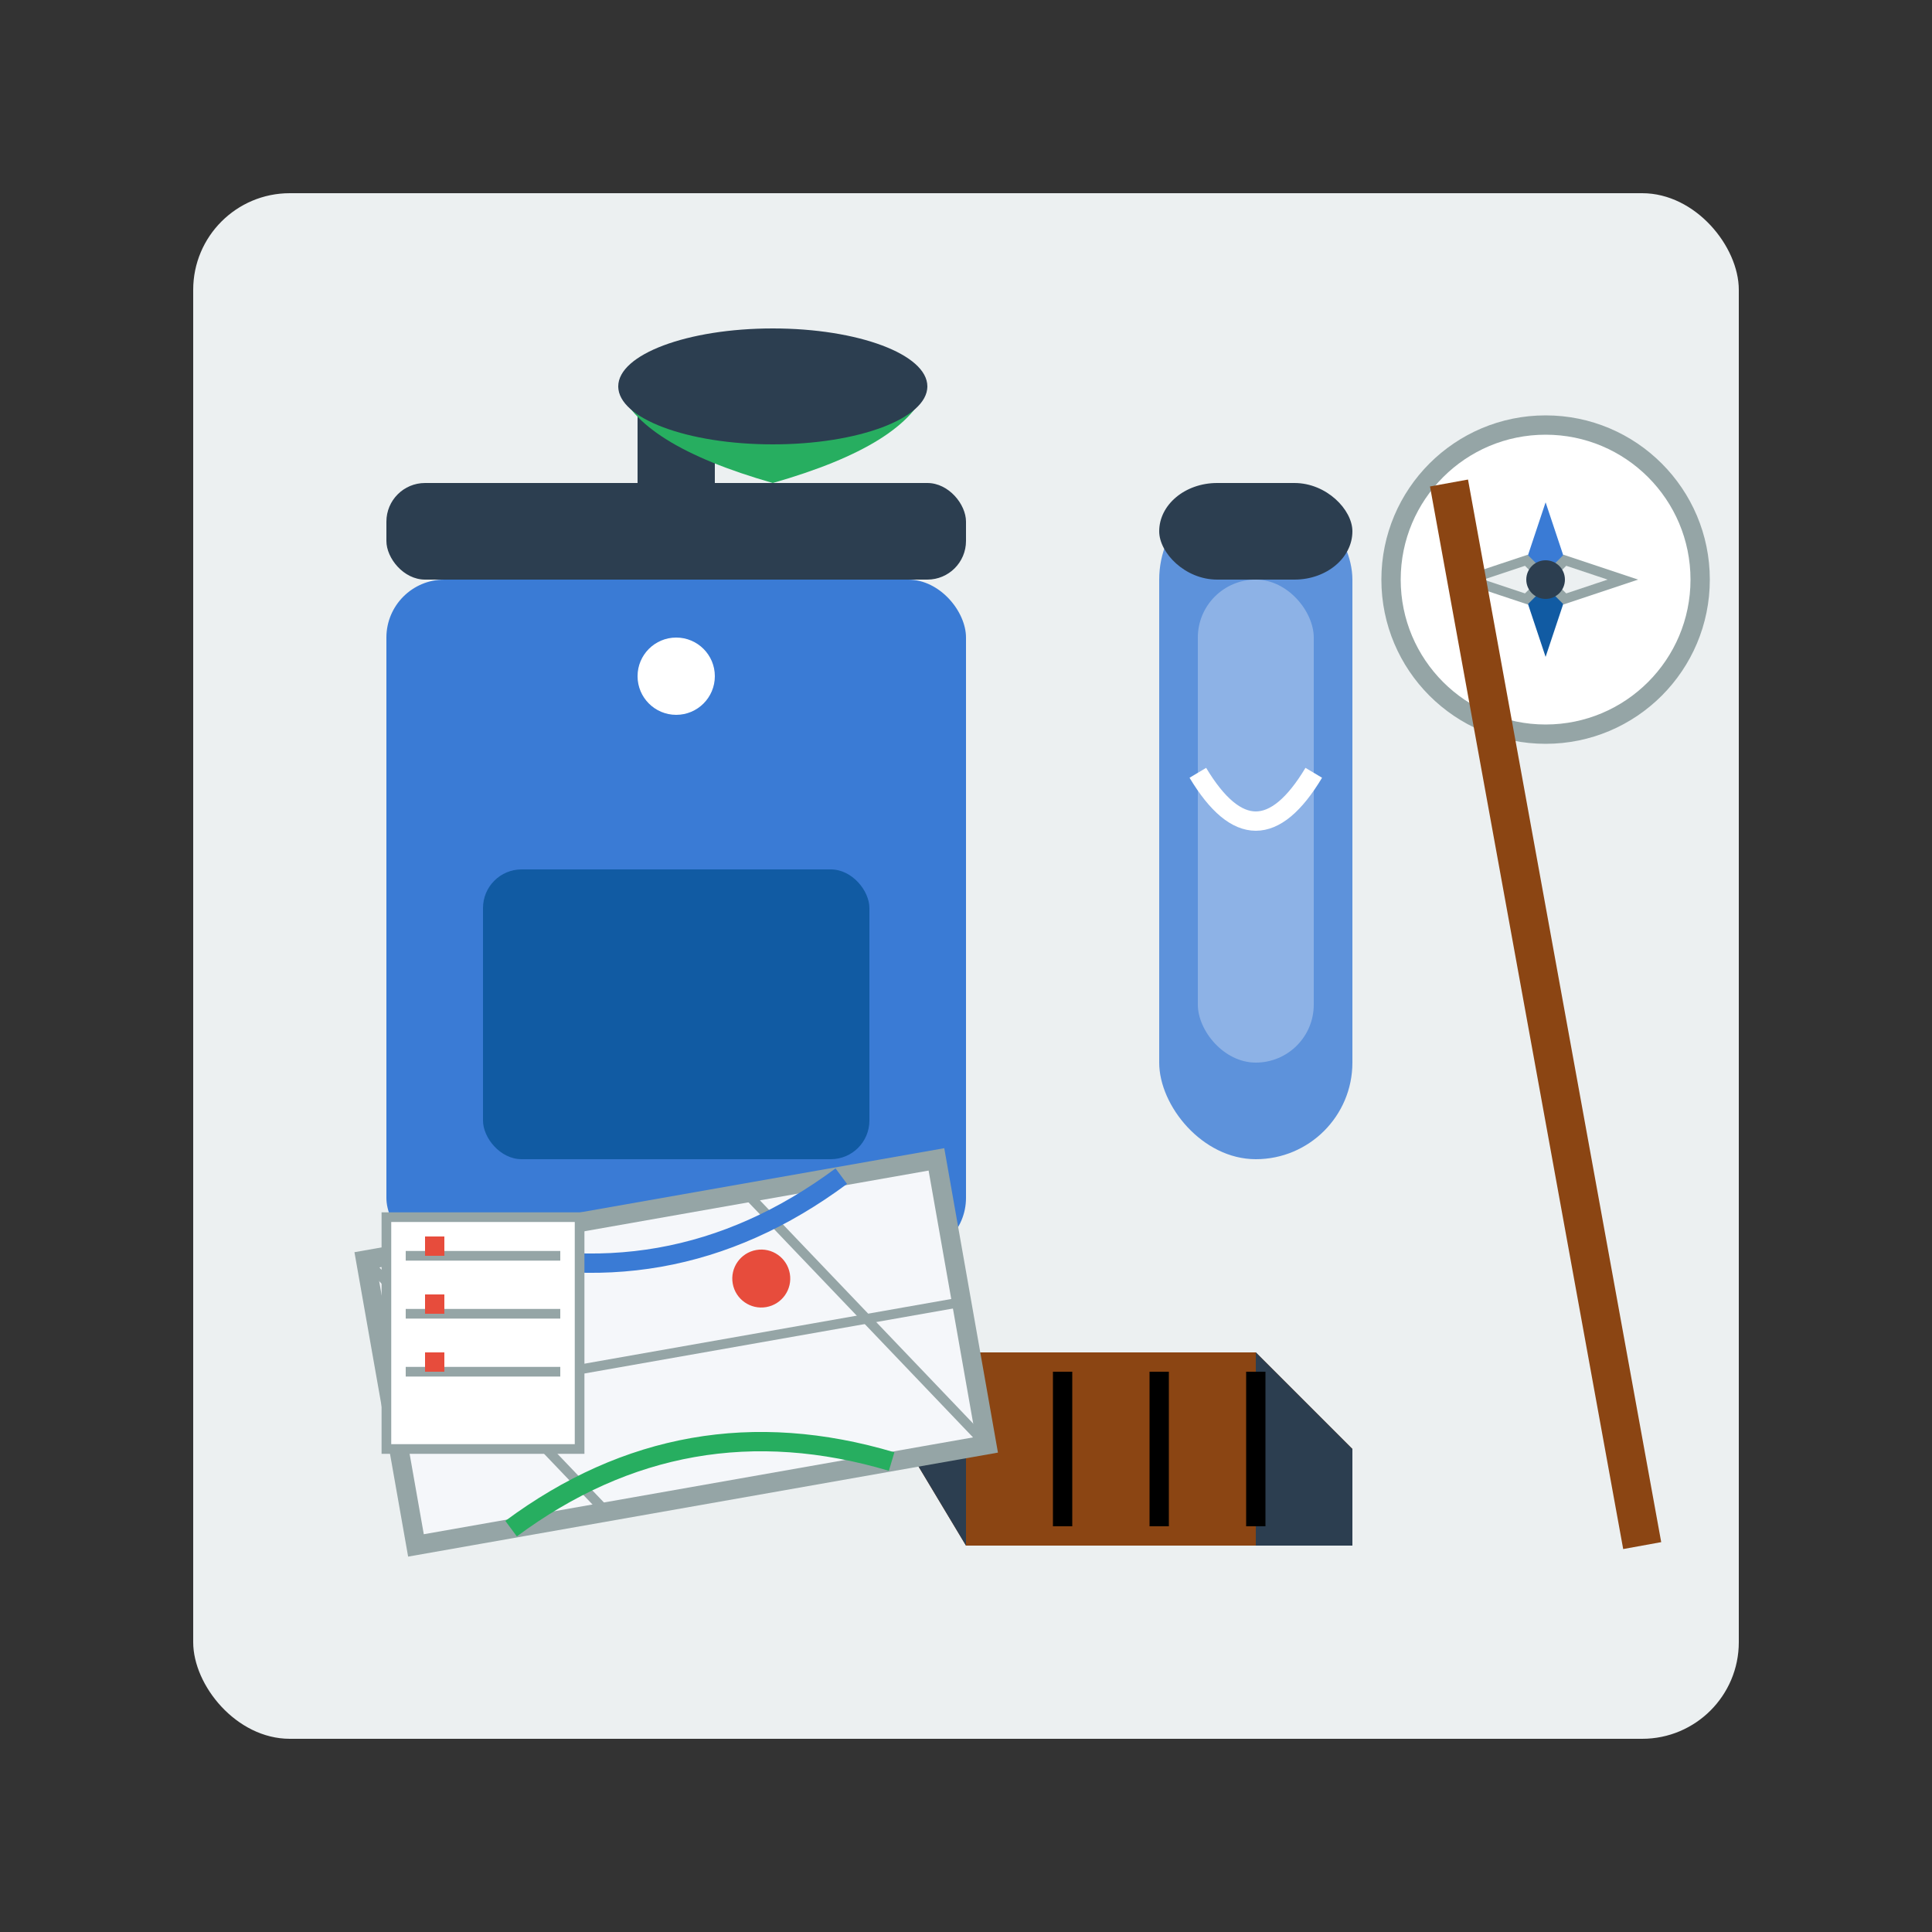 <svg width="100" height="100" viewBox="0 0 100 100" xmlns="http://www.w3.org/2000/svg">
  <rect x="0" y="0" width="100" height="100" fill="#333333" stroke="none"/>
  <style>
    .primary { fill: #3a7bd5; }
    .secondary { fill: #115ba3; }
    .light { fill: #ecf0f1; }
    .dark { fill: #2c3e50; }
    .grey { fill: #95a5a6; }
    .accent { fill: #e74c3c; }
    .green { fill: #27ae60; }
    .brown { fill: #8b4513; }
  </style>
  
  <!-- Background -->
  <rect x="10" y="10" width="80" height="80" rx="5" ry="5" class="light" />
  
  <!-- Backpack -->
  <rect x="20" y="30" width="30" height="35" rx="3" ry="3" class="primary" />
  <rect x="20" y="25" width="30" height="5" rx="2" ry="2" class="dark" />
  <rect x="33" y="20" width="4" height="5" class="dark" />
  <rect x="25" y="45" width="20" height="15" rx="2" ry="2" class="secondary" />
  <circle cx="35" cy="35" r="2" fill="white" />
  
  <!-- Hiking Boots -->
  <g transform="translate(65, 75)">
    <path d="M-15,-5 L0,-5 L5,0 L5,5 L-15,5 L-18,0 Z" class="brown" />
    <path d="M-15,-5 L-15,5 L-18,0 Z" class="dark" />
    <path d="M0,-5 L5,0 L5,5 L0,5 Z" class="dark" />
    <line x1="-10" y1="-4" x2="-10" y2="4" stroke="black" stroke-width="1" />
    <line x1="-5" y1="-4" x2="-5" y2="4" stroke="black" stroke-width="1" />
    <line x1="0" y1="-4" x2="0" y2="4" stroke="black" stroke-width="1" />
  </g>
  
  <!-- Water Bottle -->
  <g transform="translate(65, 42.5)">
    <rect x="-5" y="-17.5" width="10" height="35" rx="5" ry="5" class="primary" opacity="0.8" />
    <rect x="-5" y="-17.5" width="10" height="5" rx="3" ry="3" class="dark" />
    <rect x="-3" y="-12.5" width="6" height="25" rx="3" ry="3" fill="white" opacity="0.3" />
    <path d="M-3,-2.5 Q0,2.5 3,-2.5" stroke="white" fill="none" stroke-width="1" />
  </g>
  
  <!-- Map -->
  <g transform="translate(35, 70) rotate(-10)">
    <rect x="-15" y="-7.5" width="30" height="15" fill="#f5f7fa" stroke="#95a5a6" stroke-width="1" />
    <path d="M-15,-7.5 L-5,7.5" stroke="#95a5a6" stroke-width="0.5" fill="none" />
    <path d="M5,-7.5 L15,7.5" stroke="#95a5a6" stroke-width="0.5" fill="none" />
    <path d="M-15,0 L15,0" stroke="#95a5a6" stroke-width="0.5" fill="none" />
    <path d="M-10,-7.5 Q0,-2.5 10,-7.5" stroke="#3a7bd5" stroke-width="1" fill="none" />
    <path d="M-10,7.5 Q0,2.5 10,7.5" stroke="#27ae60" stroke-width="1" fill="none" />
    <circle cx="5" cy="-3" r="1.5" class="accent" />
  </g>
  
  <!-- Compass -->
  <g transform="translate(80, 30)">
    <circle cx="0" cy="0" r="8" fill="white" stroke="#95a5a6" stroke-width="1" />
    <path d="M0,-4 L1,-1 L0,0 L-1,-1 Z" class="primary" />
    <path d="M0,4 L1,1 L0,0 L-1,1 Z" class="secondary" />
    <path d="M-4,0 L-1,1 L0,0 L-1,-1 Z" fill="#ecf0f1" stroke="#95a5a6" stroke-width="0.5" />
    <path d="M4,0 L1,1 L0,0 L1,-1 Z" fill="#ecf0f1" stroke="#95a5a6" stroke-width="0.5" />
    <circle cx="0" cy="0" r="1" class="dark" />
  </g>
  
  <!-- Checklist -->
  <g transform="translate(20, 75)">
    <rect x="0" y="-12" width="10" height="12" fill="white" stroke="#95a5a6" stroke-width="0.5" />
    <line x1="1" y1="-10" x2="9" y2="-10" stroke="#95a5a6" stroke-width="0.5" />
    <line x1="1" y1="-7" x2="9" y2="-7" stroke="#95a5a6" stroke-width="0.5" />
    <line x1="1" y1="-4" x2="9" y2="-4" stroke="#95a5a6" stroke-width="0.5" />
    <rect x="2" y="-11" width="1" height="1" class="accent" />
    <rect x="2" y="-8" width="1" height="1" class="accent" />
    <rect x="2" y="-5" width="1" height="1" class="accent" />
  </g>
  
  <!-- Hiking Stick -->
  <line x1="75" y1="25" x2="85" y2="80" stroke="#8b4513" stroke-width="2" />
  
  <!-- Hat -->
  <g transform="translate(40, 20)">
    <path d="M-8,0 Q0,-5 8,0 Q7,3 0,5 Q-7,3 -8,0 Z" class="green" />
    <ellipse cx="0" cy="0" rx="8" ry="3" class="dark" />
  </g>
</svg>